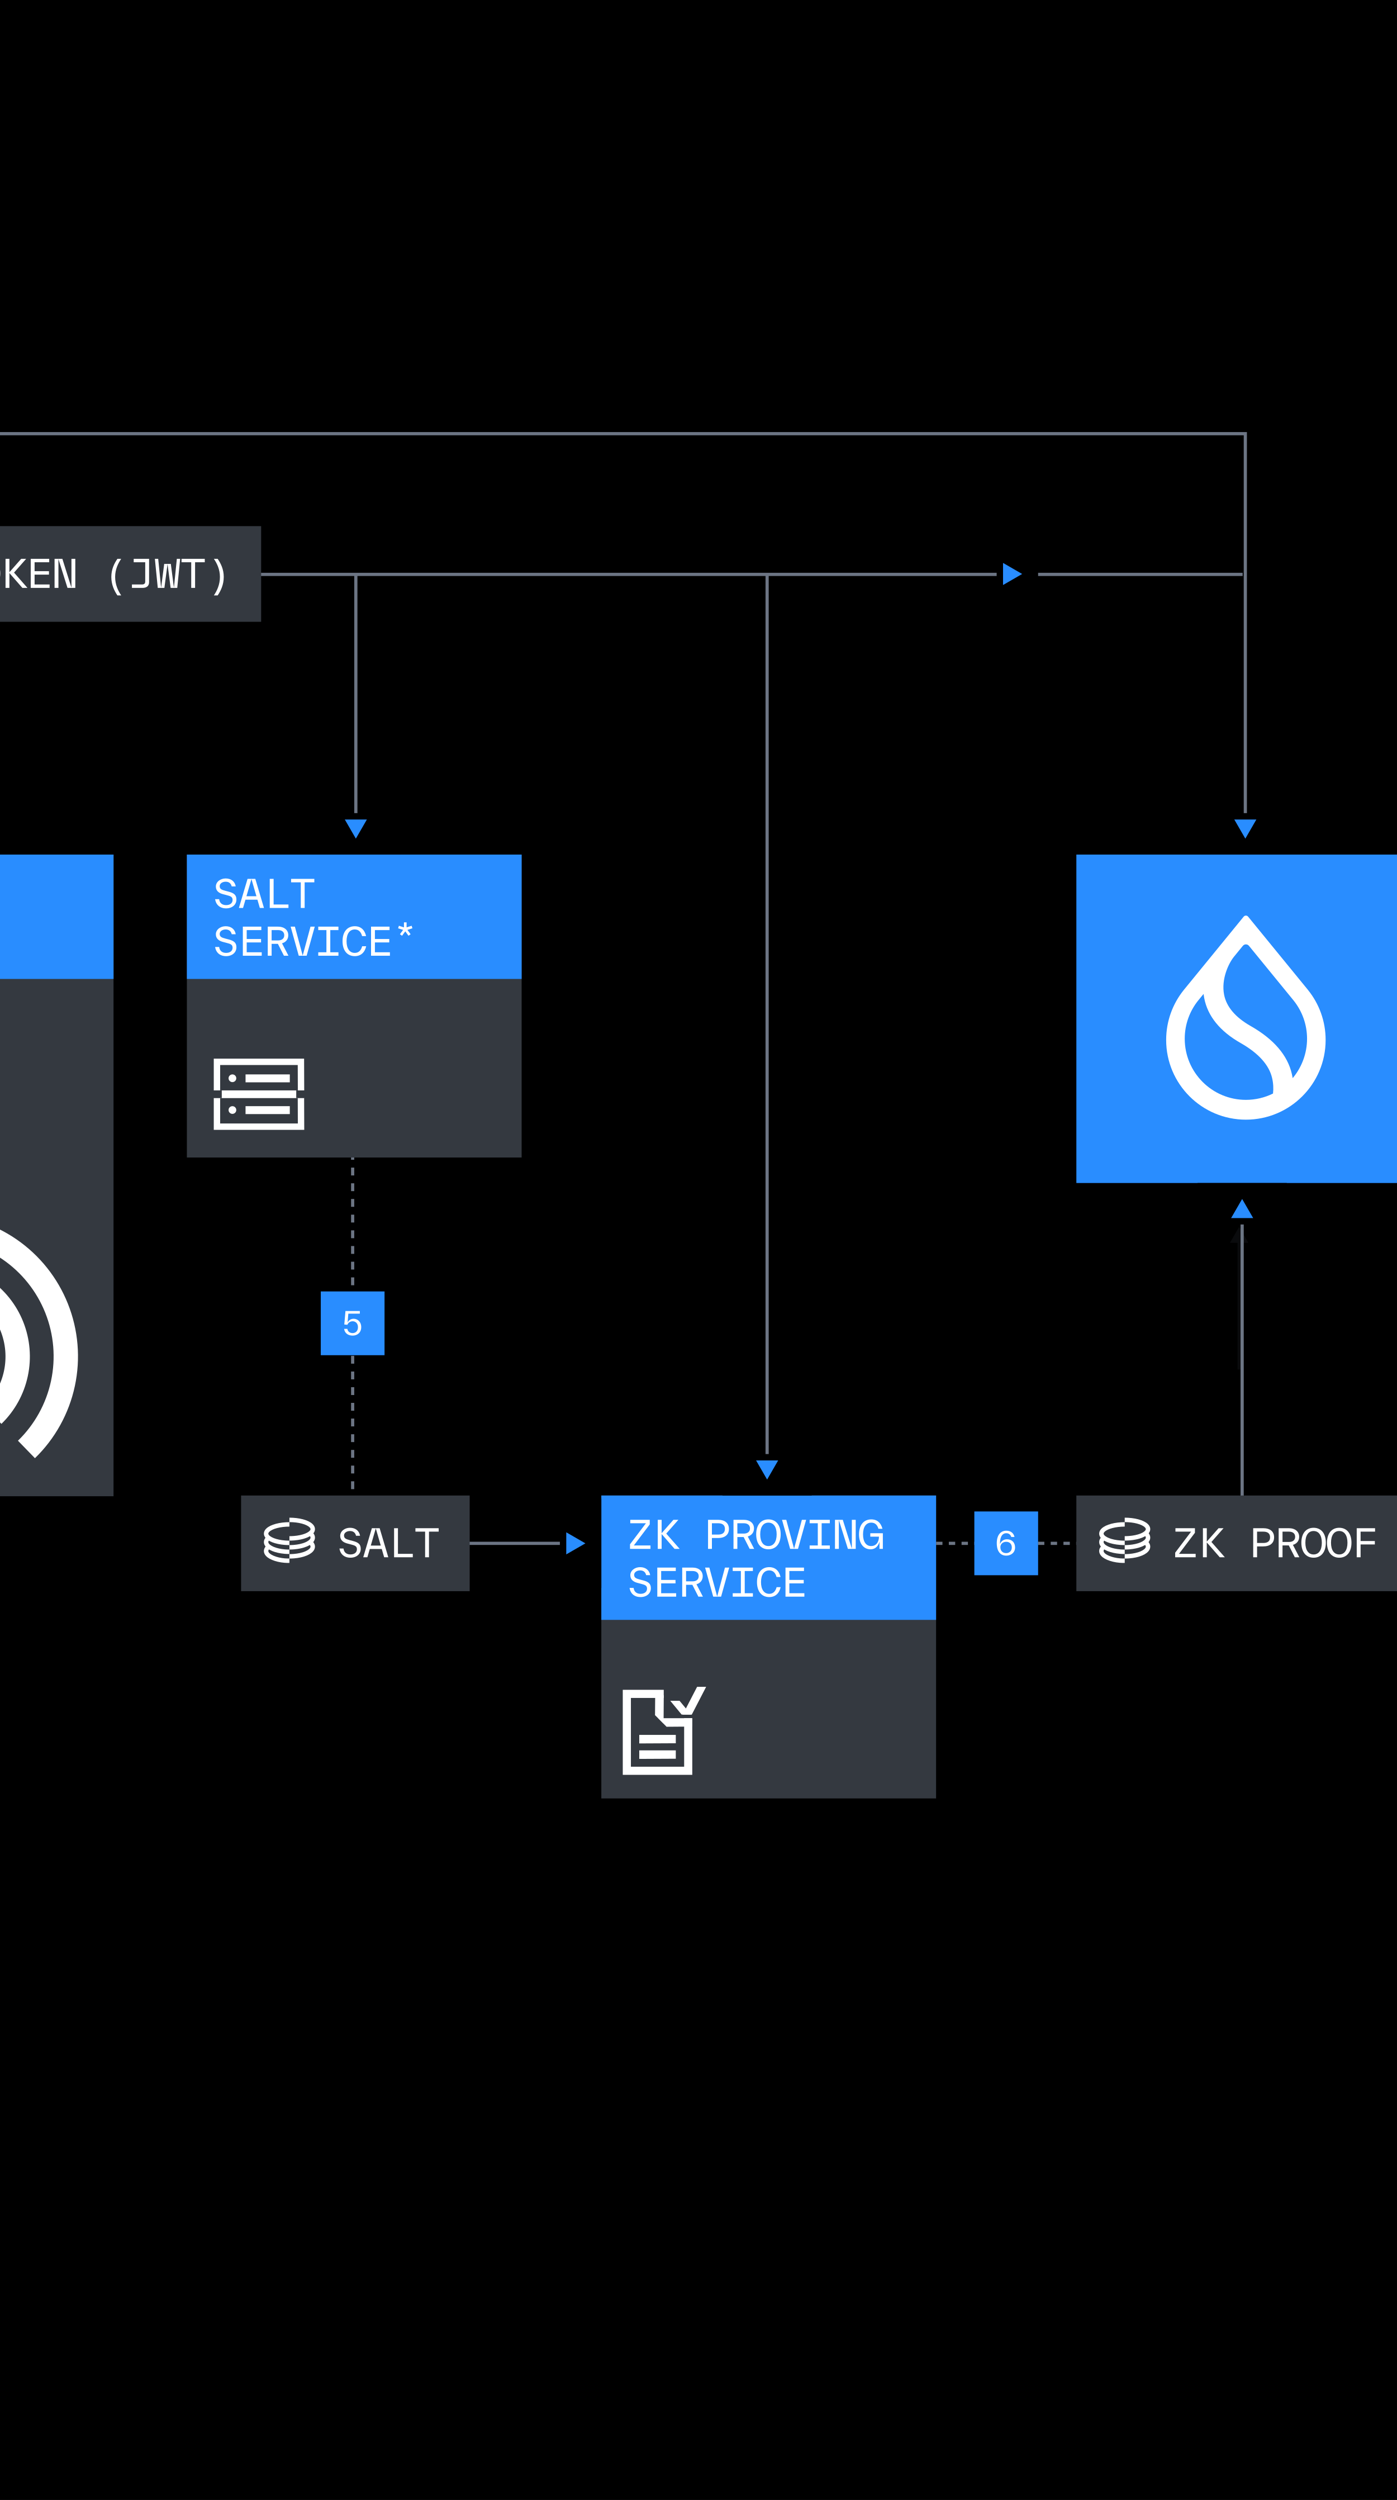 <svg width="351" height="628" viewBox="0 0 351 628" fill="none" xmlns="http://www.w3.org/2000/svg">
<rect x="0" y="0" width="351" height="628" fill="#808080" stroke="none"/>
<g clip-path="url(#clip0_10001_4909)">
<rect width="351" height="628" fill="black"/>
<path d="M-61.184 214.673H28.523V375.863H-61.184V214.673Z" fill="#343940"/>
<rect x="-61.184" y="214.673" width="89.714" height="31.24" fill="#298DFF"/>
<path d="M46.954 214.673H131.061V290.77H46.954V214.673Z" fill="#343940"/>
<path d="M151.087 375.678H235.194V451.775H151.087V375.678Z" fill="#343940"/>
<path d="M177.419 423.74L175.147 423.74L171.533 430.724L173.806 430.724L177.419 423.74Z" fill="white"/>
<path d="M168.41 427.25L170.746 427.251L173.607 430.715L171.27 430.714L168.41 427.25Z" fill="white"/>
<path d="M166.767 425.508L157.496 425.508L157.496 444.825H172.915L172.915 431.6" stroke="white" stroke-width="2.042"/>
<path d="M164.624 424.99L166.774 425.871L166.725 432.987L164.575 430.859L164.624 424.99Z" fill="white"/>
<path d="M173.865 433.722L173.865 431.619L165.364 431.618L167.472 433.769L173.865 433.722Z" fill="white"/>
<path d="M169.795 441.797L169.795 439.693L160.616 439.693L160.616 441.843L169.795 441.797Z" fill="white"/>
<path d="M169.795 437.912L169.795 435.809L160.616 435.808L160.616 437.958L169.795 437.912Z" fill="white"/>
<rect x="46.954" y="214.673" width="84.107" height="31.24" fill="#298DFF"/>
<rect x="151.087" y="375.678" width="84.107" height="31.24" fill="#298DFF"/>
<path d="M270.439 214.673H352.944V297.178H270.439V214.673Z" fill="#298DFF"/>
<path d="M42.796 143.891L42.396 143.891L42.396 144.692L42.796 144.692L42.796 144.292L42.796 143.891ZM312.217 144.292L312.217 143.891L42.796 143.891L42.796 144.292L42.796 144.692L312.217 144.692L312.217 144.292Z" fill="#6C7584"/>
<path d="M89.809 144.985L89.809 144.584L89.008 144.584L89.008 144.985L89.408 144.985L89.809 144.985ZM89.408 213.072L89.809 213.072L89.809 144.985L89.408 144.985L89.008 144.985L89.008 213.072L89.408 213.072Z" fill="#6C7584"/>
<path d="M193.14 144.985V144.584L192.339 144.584V144.985L192.74 144.985L193.14 144.985ZM192.74 369.271L193.14 369.271L193.14 144.985L192.74 144.985L192.339 144.985L192.339 369.271L192.74 369.271Z" fill="#6C7584"/>
<path d="M117.444 387.293L117.044 387.293L117.044 388.094L117.444 388.094L117.444 387.694L117.444 387.293ZM147.883 387.694L147.883 387.293L117.444 387.293L117.444 387.694L117.444 388.094L147.883 388.094L147.883 387.694Z" fill="#6C7584"/>
<path opacity="0.1" d="M310.94 343.611L310.94 344.012L311.741 344.012L311.741 343.611L311.341 343.611L310.94 343.611ZM311.341 308.196L309.028 312.201L313.653 312.201L311.341 308.196ZM311.341 311.8L310.94 311.8L310.94 343.611L311.341 343.611L311.741 343.611L311.741 311.8L311.341 311.8Z" fill="#6C7584"/>
<path d="M312.092 304.388L312.092 376.479" stroke="#6C7584" stroke-width="0.801"/>
<path d="M88.607 374.077L88.607 290.771" stroke="#6C7584" stroke-width="0.801" stroke-dasharray="1.97 1.97"/>
<rect width="160.439" height="24.031" transform="translate(-94.827 132.168)" fill="#343940"/>
<path d="M-69.921 147.684V146.819H-67.384C-66.826 146.819 -66.586 146.578 -66.586 146.079L-66.586 141.244H-69.479V140.379H-65.615L-65.615 146.223C-65.615 147.194 -66.221 147.684 -67.259 147.684H-69.921ZM-60.913 147.79C-62.422 147.79 -63.46 146.924 -63.662 145.483H-62.652C-62.537 146.473 -61.864 146.973 -60.903 146.973C-59.874 146.973 -59.279 146.434 -59.279 145.675C-59.279 144.877 -59.798 144.714 -60.836 144.445L-61.682 144.223C-62.691 143.964 -63.479 143.406 -63.479 142.301C-63.479 141.138 -62.364 140.273 -61.018 140.273C-59.596 140.273 -58.683 141.08 -58.49 142.282H-59.5C-59.692 141.445 -60.259 141.09 -61.018 141.09C-61.826 141.09 -62.518 141.532 -62.518 142.205C-62.518 142.897 -62.085 143.118 -61.095 143.378L-60.249 143.599C-58.923 143.945 -58.317 144.425 -58.317 145.569C-58.317 146.876 -59.384 147.79 -60.913 147.79ZM-54.547 147.79C-56.412 147.79 -57.623 146.415 -57.623 144.031C-57.623 141.647 -56.412 140.273 -54.547 140.273C-52.683 140.273 -51.471 141.647 -51.471 144.031C-51.471 146.415 -52.683 147.79 -54.547 147.79ZM-56.614 144.031C-56.614 145.906 -55.836 146.973 -54.547 146.973C-53.259 146.973 -52.481 145.906 -52.481 144.031C-52.481 142.157 -53.259 141.09 -54.547 141.09C-55.836 141.09 -56.614 142.157 -56.614 144.031ZM-50.71 147.684L-50.71 140.379H-48.749L-46.471 147.626L-46.471 140.379H-45.5L-45.5 147.684H-47.461L-49.739 140.436L-49.739 147.684H-50.71ZM-37.663 147.684L-38.393 140.379H-37.557L-36.827 147.645L-36.048 141.657H-34.385L-33.606 147.645L-32.876 140.379H-32.04L-32.77 147.684H-34.433L-35.212 141.695L-36 147.684H-37.663ZM-30.932 147.684L-30.932 140.379H-26.29V141.244H-29.961L-29.961 143.483H-26.357V144.348H-29.961L-29.961 146.819H-26.193V147.684H-30.932ZM-24.74 147.684L-24.74 140.379L-22.164 140.379C-20.424 140.379 -19.742 141.263 -19.742 142.272C-19.742 143.233 -20.472 143.82 -21.53 143.925C-20.203 143.974 -19.501 144.55 -19.501 145.656C-19.501 146.973 -20.472 147.684 -22.164 147.684L-24.74 147.684ZM-23.769 146.819L-22.135 146.819C-21.049 146.819 -20.511 146.386 -20.511 145.588C-20.511 144.781 -21.049 144.348 -22.135 144.348L-23.769 144.348L-23.769 146.819ZM-23.769 143.483L-22.174 143.483C-21.28 143.483 -20.751 143.147 -20.751 142.368C-20.751 141.599 -21.28 141.244 -22.174 141.244L-23.769 141.244L-23.769 143.483ZM-9.933 147.684L-9.933 141.244H-12.365V140.379H-6.531V141.244H-8.963L-8.963 147.684H-9.933ZM-3.011 147.79C-4.876 147.79 -6.087 146.415 -6.087 144.031C-6.087 141.647 -4.876 140.273 -3.011 140.273C-1.146 140.273 0.065 141.647 0.065 144.031C0.065 146.415 -1.146 147.79 -3.011 147.79ZM-5.077 144.031C-5.077 145.906 -4.299 146.973 -3.011 146.973C-1.723 146.973 -0.944 145.906 -0.944 144.031C-0.944 142.157 -1.723 141.09 -3.011 141.09C-4.299 141.09 -5.077 142.157 -5.077 144.031ZM5.623 147.684L2.364 143.954L2.364 147.684H1.393L1.393 140.379H2.364V143.743L5.325 140.379H6.574L3.527 143.839L6.901 147.684H5.623ZM7.72 147.684L7.72 140.379H12.363V141.244H8.691V143.483H12.296L12.296 144.348H8.691V146.819H12.459V147.684H7.72ZM13.71 147.684L13.71 140.379L15.671 140.379L17.95 147.626L17.95 140.379H18.92L18.92 147.684H16.959L14.681 140.436L14.681 147.684H13.71ZM29.498 149.568C28.719 148.424 27.969 146.876 27.969 144.935C27.969 142.993 28.719 141.522 29.498 140.379H30.449C29.68 141.522 28.93 142.993 28.93 144.935C28.93 146.876 29.68 148.424 30.449 149.568H29.498ZM33.152 147.684V146.819L35.69 146.819C36.247 146.819 36.488 146.578 36.488 146.079L36.488 141.244L33.594 141.244V140.379L37.458 140.379L37.458 146.223C37.458 147.194 36.853 147.684 35.815 147.684L33.152 147.684ZM39.642 147.684L38.912 140.379H39.748L40.478 147.645L41.257 141.657H42.92L43.699 147.645L44.429 140.379H45.265L44.535 147.684H42.872L42.093 141.695L41.305 147.684H39.642ZM48.045 147.684L48.045 141.244H45.613V140.379H51.448V141.244H49.016L49.016 147.684H48.045ZM53.738 149.568C54.507 148.424 55.256 146.876 55.256 144.935C55.256 142.993 54.507 141.522 53.738 140.379H54.689C55.468 141.522 56.218 142.993 56.218 144.935C56.218 146.876 55.468 148.424 54.689 149.568H53.738Z" fill="white"/>
<rect width="82.439" height="24.031" transform="translate(270.439 375.678)" fill="#343940"/>
<path d="M282.587 382.931C281.428 382.931 280.295 383.067 279.332 383.322C278.369 383.578 277.618 383.94 277.174 384.365C276.731 384.789 276.615 385.256 276.841 385.706C277.067 386.157 277.625 386.571 278.444 386.896C279.264 387.22 280.307 387.442 281.444 387.531C281.822 387.561 282.205 387.576 282.587 387.576" stroke="white" stroke-width="1.114"/>
<path d="M282.587 381.802C283.745 381.802 284.878 381.938 285.841 382.193C286.805 382.448 287.556 382.811 287.999 383.235C288.442 383.66 288.558 384.127 288.332 384.577C288.106 385.028 287.548 385.442 286.729 385.766C285.91 386.091 284.866 386.312 283.73 386.402C283.351 386.432 282.969 386.447 282.587 386.447" stroke="white" stroke-width="1.114"/>
<path d="M277.174 386.442C276.731 386.888 276.615 387.378 276.841 387.851C277.067 388.325 277.625 388.76 278.444 389.101C279.264 389.442 280.307 389.674 281.444 389.769C281.822 389.8 282.205 389.816 282.587 389.816" stroke="white" stroke-width="1.114"/>
<path d="M287.999 385.319C288.442 385.765 288.558 386.256 288.332 386.729C288.106 387.202 287.548 387.637 286.729 387.978C285.91 388.32 284.866 388.552 283.73 388.646C283.351 388.677 282.969 388.693 282.587 388.693" stroke="white" stroke-width="1.114"/>
<path d="M287.999 387.585C288.442 388.031 288.558 388.522 288.332 388.995C288.106 389.468 287.548 389.903 286.729 390.244C285.91 390.586 284.866 390.818 283.73 390.912C283.351 390.944 282.969 390.959 282.587 390.959" stroke="white" stroke-width="1.114"/>
<path d="M277.174 388.686C276.731 389.132 276.615 389.623 276.841 390.096C277.067 390.569 277.625 391.004 278.444 391.345C279.264 391.686 280.262 391.931 281.399 392.025C281.777 392.056 282.205 392.06 282.587 392.06" stroke="white" stroke-width="1.114"/>
<path d="M295.268 391.194V390.04L299.266 384.754H295.335L295.335 383.889H300.227V385.042L296.229 390.329H300.41V391.194H295.268ZM306.468 391.194L303.209 387.464V391.194H302.238V383.889H303.209V387.253L306.17 383.889H307.419L304.372 387.349L307.746 391.194H306.468ZM314.873 391.194V383.889H317.391C319.092 383.889 320.121 384.706 320.121 386.176C320.121 387.647 319.092 388.464 317.391 388.464H315.843L315.843 391.194H314.873ZM315.843 387.599H317.42C318.506 387.599 319.112 387.137 319.112 386.176C319.112 385.215 318.506 384.754 317.42 384.754H315.843V387.599ZM321.267 391.194V383.889H323.823C325.419 383.889 326.419 384.734 326.419 386.051C326.419 387.061 325.832 387.791 324.852 388.079L326.467 391.194H325.333L323.814 388.214H322.237V391.194H321.267ZM322.237 387.349H323.843C324.813 387.349 325.409 386.888 325.409 386.051C325.409 385.215 324.813 384.754 323.843 384.754H322.237V387.349ZM330.044 391.3C328.18 391.3 326.969 389.925 326.969 387.541C326.969 385.157 328.18 383.783 330.044 383.783C331.909 383.783 333.12 385.157 333.12 387.541C333.12 389.925 331.909 391.3 330.044 391.3ZM327.978 387.541C327.978 389.416 328.756 390.483 330.044 390.483C331.332 390.483 332.111 389.416 332.111 387.541C332.111 385.667 331.332 384.6 330.044 384.6C328.756 384.6 327.978 385.667 327.978 387.541ZM336.487 391.3C334.622 391.3 333.411 389.925 333.411 387.541C333.411 385.157 334.622 383.783 336.487 383.783C338.351 383.783 339.562 385.157 339.562 387.541C339.562 389.925 338.351 391.3 336.487 391.3ZM334.42 387.541C334.42 389.416 335.198 390.483 336.487 390.483C337.775 390.483 338.553 389.416 338.553 387.541C338.553 385.667 337.775 384.6 336.487 384.6C335.198 384.6 334.42 385.667 334.42 387.541ZM340.881 391.194V383.889H345.485V384.754H341.852V387.109H345.428V387.974H341.852V391.194H340.881Z" fill="white"/>
<rect width="57.439" height="24.031" transform="translate(60.571 375.678)" fill="#343940"/>
<path d="M72.719 382.931C71.561 382.931 70.428 383.067 69.465 383.322C68.501 383.578 67.751 383.94 67.307 384.365C66.864 384.789 66.748 385.256 66.974 385.706C67.2 386.157 67.758 386.571 68.577 386.896C69.396 387.22 70.44 387.442 71.577 387.531C71.955 387.561 72.338 387.576 72.719 387.576" stroke="white" stroke-width="1.114"/>
<path d="M72.719 381.802C73.878 381.802 75.011 381.938 75.974 382.193C76.938 382.448 77.688 382.811 78.132 383.235C78.575 383.66 78.691 384.127 78.465 384.577C78.239 385.028 77.681 385.442 76.862 385.766C76.043 386.091 74.999 386.312 73.862 386.402C73.484 386.432 73.101 386.447 72.719 386.447" stroke="white" stroke-width="1.114"/>
<path d="M67.307 386.442C66.864 386.888 66.748 387.378 66.974 387.851C67.2 388.325 67.758 388.76 68.577 389.101C69.396 389.442 70.44 389.674 71.577 389.769C71.955 389.8 72.338 389.816 72.719 389.816" stroke="white" stroke-width="1.114"/>
<path d="M78.132 385.319C78.575 385.765 78.691 386.256 78.465 386.729C78.239 387.202 77.681 387.637 76.862 387.978C76.043 388.32 74.999 388.552 73.862 388.646C73.484 388.677 73.101 388.693 72.719 388.693" stroke="white" stroke-width="1.114"/>
<path d="M78.132 387.585C78.575 388.031 78.691 388.522 78.465 388.995C78.239 389.468 77.681 389.903 76.862 390.244C76.043 390.586 74.999 390.818 73.862 390.912C73.484 390.944 73.101 390.959 72.719 390.959" stroke="white" stroke-width="1.114"/>
<path d="M67.307 388.686C66.864 389.132 66.748 389.623 66.974 390.096C67.2 390.569 67.758 391.004 68.577 391.345C69.396 391.686 70.395 391.931 71.531 392.025C71.91 392.056 72.338 392.06 72.719 392.06" stroke="white" stroke-width="1.114"/>
<path d="M88.043 391.3C86.534 391.3 85.496 390.434 85.294 388.993H86.303C86.419 389.983 87.092 390.483 88.053 390.483C89.081 390.483 89.677 389.944 89.677 389.185C89.677 388.387 89.158 388.224 88.12 387.955L87.274 387.733C86.265 387.474 85.477 386.916 85.477 385.811C85.477 384.648 86.592 383.783 87.938 383.783C89.36 383.783 90.273 384.59 90.466 385.792H89.456C89.264 384.956 88.697 384.6 87.938 384.6C87.13 384.6 86.438 385.042 86.438 385.715C86.438 386.407 86.871 386.628 87.861 386.888L88.707 387.109C90.033 387.455 90.638 387.935 90.638 389.079C90.638 390.386 89.572 391.3 88.043 391.3ZM91.265 391.194L93.438 383.889H95.389L97.561 391.194H96.523L95.918 389.118H92.909L92.303 391.194H91.265ZM93.159 388.253H95.668L94.418 383.937L93.159 388.253ZM99.015 391.194L99.015 383.889H99.985L99.985 390.329H103.715V391.194H99.015ZM106.812 391.194L106.812 384.754H104.38V383.889H110.215V384.754H107.783L107.783 391.194H106.812Z" fill="white"/>
<path d="M235.194 387.694H270.439" stroke="#6C7584" stroke-width="0.801" stroke-dasharray="1.6 1.6"/>
<path d="M56.803 228.187C55.294 228.187 54.256 227.322 54.054 225.88H55.064C55.179 226.87 55.852 227.37 56.813 227.37C57.842 227.37 58.438 226.832 58.438 226.073C58.438 225.275 57.919 225.111 56.88 224.842L56.035 224.621C55.025 224.362 54.237 223.804 54.237 222.699C54.237 221.536 55.352 220.671 56.698 220.671C58.12 220.671 59.033 221.478 59.226 222.679H58.217C58.024 221.843 57.457 221.488 56.698 221.488C55.89 221.488 55.198 221.93 55.198 222.603C55.198 223.295 55.631 223.516 56.621 223.775L57.467 223.996C58.793 224.342 59.399 224.823 59.399 225.967C59.399 227.274 58.332 228.187 56.803 228.187ZM60.026 228.082L62.198 220.776H64.149L66.322 228.082H65.283L64.678 226.005H61.669L61.064 228.082H60.026ZM61.919 225.14H64.428L63.178 220.824L61.919 225.14ZM67.775 228.082L67.775 220.776H68.746L68.746 227.216H72.475V228.082H67.775ZM75.572 228.082L75.572 221.641H73.14V220.776L78.975 220.776V221.641L76.543 221.641L76.543 228.082H75.572ZM56.803 240.187C55.294 240.187 54.256 239.322 54.054 237.88H55.064C55.179 238.87 55.852 239.37 56.813 239.37C57.842 239.37 58.438 238.832 58.438 238.073C58.438 237.275 57.919 237.111 56.88 236.842L56.035 236.621C55.025 236.362 54.237 235.804 54.237 234.699C54.237 233.536 55.352 232.671 56.698 232.671C58.12 232.671 59.033 233.478 59.226 234.679H58.217C58.024 233.843 57.457 233.488 56.698 233.488C55.89 233.488 55.198 233.93 55.198 234.603C55.198 235.295 55.631 235.516 56.621 235.775L57.467 235.996C58.793 236.342 59.399 236.823 59.399 237.967C59.399 239.274 58.332 240.187 56.803 240.187ZM61.016 240.082L61.016 232.776L65.658 232.776L65.658 233.641L61.986 233.641L61.986 235.881H65.591V236.746L61.986 236.746V239.216H65.754V240.082L61.016 240.082ZM67.275 240.082L67.275 232.776H69.832C71.427 232.776 72.427 233.622 72.427 234.939C72.427 235.948 71.841 236.679 70.86 236.967L72.475 240.082H71.341L69.822 237.102H68.246V240.082H67.275ZM68.246 236.237H69.851C70.822 236.237 71.418 235.775 71.418 234.939C71.418 234.103 70.822 233.641 69.851 233.641H68.246V236.237ZM75.063 240.082L73.025 232.776H74.092L76.053 240.043L78.014 232.776H79.081L77.043 240.082H75.063ZM79.967 240.082V239.216H82.014V233.641H79.967V232.776H85.032V233.641H82.985V239.216H85.032V240.082H79.967ZM89.139 240.187C87.274 240.187 86.063 238.813 86.063 236.429C86.063 234.045 87.274 232.671 89.139 232.671C90.638 232.671 91.619 233.564 91.984 235.15H90.975C90.696 234.074 90.1 233.488 89.139 233.488C87.851 233.488 87.072 234.555 87.072 236.429C87.072 238.303 87.851 239.37 89.139 239.37C90.1 239.37 90.706 238.774 90.994 237.698H92.003C91.648 239.293 90.638 240.187 89.139 240.187ZM93.226 240.082L93.226 232.776L97.869 232.776V233.641L94.197 233.641L94.197 235.881L97.801 235.881V236.746L94.197 236.746V239.216H97.965V240.082L93.226 240.082ZM101.014 235.064L100.485 234.679L101.283 233.593L100.033 233.19L100.226 232.555L101.494 232.959V231.7H102.158V232.959L103.426 232.555L103.619 233.19L102.369 233.593L103.167 234.679L102.638 235.064L101.831 233.959L101.014 235.064Z" fill="white"/>
<path d="M158.293 389.087V387.933L162.292 382.646H158.36V381.781H163.253V382.935L159.254 388.222H163.435V389.087H158.293ZM169.493 389.087L166.235 385.357V389.087H165.264V381.781H166.235V385.146L169.195 381.781H170.445L167.398 385.242L170.772 389.087H169.493ZM177.898 389.087L177.898 381.781H180.416C182.118 381.781 183.146 382.598 183.146 384.069C183.146 385.54 182.118 386.357 180.416 386.357H178.869V389.087H177.898ZM178.869 385.492H180.445C181.531 385.492 182.137 385.03 182.137 384.069C182.137 383.108 181.531 382.646 180.445 382.646H178.869L178.869 385.492ZM184.292 389.087L184.292 381.781H186.849C188.444 381.781 189.444 382.627 189.444 383.944C189.444 384.953 188.858 385.684 187.877 385.972L189.492 389.087H188.358L186.839 386.107H185.263V389.087H184.292ZM185.263 385.242H186.868C187.839 385.242 188.435 384.78 188.435 383.944C188.435 383.108 187.839 382.646 186.868 382.646H185.263V385.242ZM193.07 389.192C191.205 389.192 189.994 387.818 189.994 385.434C189.994 383.05 191.205 381.676 193.07 381.676C194.935 381.676 196.146 383.05 196.146 385.434C196.146 387.818 194.935 389.192 193.07 389.192ZM191.003 385.434C191.003 387.308 191.782 388.375 193.07 388.375C194.358 388.375 195.136 387.308 195.136 385.434C195.136 383.56 194.358 382.493 193.07 382.493C191.782 382.493 191.003 383.56 191.003 385.434ZM198.522 389.087L196.484 381.781H197.551L199.512 389.048L201.473 381.781H202.54L200.502 389.087H198.522ZM203.426 389.087V388.222H205.473V382.646H203.426V381.781L208.492 381.781V382.646L206.444 382.646V388.222H208.492V389.087L203.426 389.087ZM209.791 389.087L209.791 381.781H211.752L214.03 389.029V381.781H215.001V389.087H213.04L210.762 381.839V389.087H209.791ZM218.723 389.192C217.031 389.192 215.83 387.818 215.83 385.434C215.83 383.05 217.041 381.676 218.905 381.676C220.415 381.676 221.337 382.56 221.722 384.04H220.713C220.424 383.041 219.838 382.493 218.905 382.493C217.617 382.493 216.839 383.56 216.839 385.434C216.839 387.308 217.608 388.375 218.877 388.375C220.03 388.375 220.818 387.529 220.847 386.02H218.665V385.155H221.818V389.087H220.972V387.251C220.751 388.164 220.078 389.192 218.723 389.192ZM160.936 401.192C159.427 401.192 158.389 400.327 158.187 398.885H159.196C159.312 399.876 159.985 400.375 160.946 400.375C161.974 400.375 162.57 399.837 162.57 399.078C162.57 398.28 162.051 398.116 161.013 397.847L160.167 397.626C159.158 397.367 158.37 396.809 158.37 395.704C158.37 394.541 159.485 393.676 160.831 393.676C162.253 393.676 163.166 394.483 163.359 395.685H162.349C162.157 394.848 161.59 394.493 160.831 394.493C160.023 394.493 159.331 394.935 159.331 395.608C159.331 396.3 159.764 396.521 160.754 396.78L161.6 397.001C162.926 397.348 163.532 397.828 163.532 398.972C163.532 400.279 162.465 401.192 160.936 401.192ZM165.148 401.087L165.148 393.781H169.791V394.646H166.119V396.886H169.724V397.751H166.119L166.119 400.222H169.887V401.087H165.148ZM171.408 401.087L171.408 393.781L173.965 393.781C175.56 393.781 176.56 394.627 176.56 395.944C176.56 396.953 175.974 397.684 174.993 397.972L176.608 401.087H175.474L173.955 398.107L172.379 398.107V401.087H171.408ZM172.379 397.242H173.984C174.955 397.242 175.551 396.78 175.551 395.944C175.551 395.108 174.955 394.646 173.984 394.646L172.379 394.646V397.242ZM179.196 401.087L177.158 393.781H178.225L180.186 401.048L182.147 393.781H183.214L181.176 401.087H179.196ZM184.1 401.087V400.222H186.147V394.646H184.1V393.781H189.165V394.646H187.118V400.222H189.165V401.087H184.1ZM193.272 401.192C191.407 401.192 190.196 399.818 190.196 397.434C190.196 395.05 191.407 393.676 193.272 393.676C194.771 393.676 195.752 394.57 196.117 396.156H195.108C194.829 395.079 194.233 394.493 193.272 394.493C191.984 394.493 191.205 395.56 191.205 397.434C191.205 399.308 191.984 400.375 193.272 400.375C194.233 400.375 194.838 399.779 195.127 398.703H196.136C195.78 400.298 194.771 401.192 193.272 401.192ZM197.359 401.087L197.359 393.781H202.001V394.646H198.33L198.33 396.886H201.934V397.751H198.33V400.222H202.098V401.087H197.359Z" fill="white"/>
<path d="M75.606 266.739L75.637 275.052L54.513 275.052L54.513 266.739L75.606 266.739Z" stroke="white" stroke-width="1.602"/>
<path d="M75.606 274.71L75.637 283.022L54.513 283.022L54.513 274.71L75.606 274.71Z" stroke="white" stroke-width="1.602"/>
<rect x="72.816" y="269.895" width="1.99" height="11.119" transform="rotate(90 72.816 269.895)" fill="white"/>
<rect x="74.431" y="273.912" width="2.359" height="1.934" fill="#343940"/>
<rect x="53.361" y="273.912" width="2.359" height="1.934" fill="#343940"/>
<ellipse cx="58.397" cy="270.864" rx="0.969" ry="0.969" fill="white"/>
<rect x="72.814" y="277.873" width="1.99" height="11.119" transform="rotate(90 72.814 277.873)" fill="white"/>
<ellipse cx="58.397" cy="278.842" rx="0.969" ry="0.969" fill="white"/>
<path d="M6.647 364.108C11.273 359.613 14.463 353.848 15.813 347.541C17.163 341.234 16.612 334.668 14.23 328.674C11.848 322.679 7.743 317.526 2.432 313.865C-2.879 310.205 -9.155 308.201 -15.605 308.108C-22.054 308.014 -28.386 309.835 -33.801 313.341C-39.215 316.846 -43.468 321.878 -46.023 327.801C-48.577 333.724 -49.318 340.271 -48.151 346.615C-46.985 352.958 -43.963 358.814 -39.469 363.44" stroke="white" stroke-width="6.124"/>
<path d="M-1.778 355.487C1.133 352.659 3.14 349.031 3.989 345.062C4.839 341.094 4.492 336.962 2.993 333.19C1.495 329.418 -1.089 326.176 -4.431 323.872C-7.772 321.569 -11.722 320.308 -15.78 320.249C-19.839 320.19 -23.823 321.336 -27.23 323.542C-30.637 325.748 -33.313 328.914 -34.921 332.641C-36.528 336.368 -36.994 340.488 -36.26 344.48C-35.526 348.471 -33.625 352.156 -30.797 355.067" stroke="white" stroke-width="6.124"/>
<rect width="16.02" height="16.02" transform="translate(80.597 324.413)" fill="#298DFF"/>
<path d="M88.611 335.512C87.426 335.512 86.593 334.871 86.465 333.814H87.282C87.346 334.438 87.85 334.879 88.595 334.879C89.332 334.879 89.941 334.382 89.941 333.389C89.941 332.372 89.268 331.907 88.611 331.907C87.97 331.907 87.498 332.26 87.273 332.796L86.505 332.716L86.801 329.336H90.406V329.993H87.522L87.33 332.244C87.554 331.731 88.099 331.274 88.852 331.274C89.797 331.274 90.758 331.995 90.758 333.389C90.758 334.783 89.741 335.512 88.611 335.512Z" fill="white"/>
<rect width="16.02" height="16.02" transform="translate(244.806 379.684)" fill="#298DFF"/>
<path d="M252.828 390.782C251.394 390.782 250.441 389.765 250.441 387.65C250.441 385.631 251.402 384.518 252.82 384.518C253.926 384.518 254.671 385.087 254.895 386.088H254.078C253.926 385.567 253.541 385.151 252.82 385.151C251.643 385.151 251.202 386.416 251.258 387.906C251.475 387.177 252.179 386.673 252.98 386.673C254.238 386.673 255.039 387.474 255.039 388.731C255.039 389.973 254.07 390.782 252.828 390.782ZM251.346 388.659C251.346 389.508 251.843 390.149 252.812 390.149C253.613 390.149 254.222 389.588 254.222 388.731C254.222 387.882 253.701 387.306 252.812 387.306C251.923 387.306 251.346 387.898 251.346 388.659Z" fill="white"/>
<rect width="10.413" height="22.429" transform="translate(250.413 132.969)" fill="black"/>
<path d="M256.821 144.184L252.015 146.959L252.015 141.409L256.821 144.184Z" fill="#298DFF"/>
<rect width="10.413" height="22.429" transform="translate(140.673 376.479)" fill="black"/>
<path d="M147.082 387.694L142.275 390.469L142.275 384.919L147.082 387.694Z" fill="#298DFF"/>
<path d="M312.893 209.869C312.893 170.454 312.893 148.356 312.893 108.941L-160.51 108.94L-160.51 237.872" stroke="#6C7584" stroke-width="0.801"/>
<rect width="10.413" height="22.429" transform="translate(300.877 307.592) rotate(-90)" fill="black"/>
<path d="M312.092 301.184L314.867 305.99H309.317L312.092 301.184Z" fill="#298DFF"/>
<rect width="10.413" height="22.429" transform="translate(100.623 204.26) rotate(90)" fill="black"/>
<path d="M89.408 210.668L86.633 205.862L92.183 205.862L89.408 210.668Z" fill="#298DFF"/>
<rect width="10.413" height="22.429" transform="translate(203.954 365.265) rotate(90)" fill="black"/>
<path d="M192.74 371.674L189.965 366.868L195.515 366.868L192.74 371.674Z" fill="#298DFF"/>
<rect width="10.413" height="22.429" transform="translate(324.107 204.26) rotate(90)" fill="black"/>
<path d="M312.893 210.668L310.118 205.862L315.668 205.862L312.893 210.668Z" fill="#298DFF"/>
<path fill-rule="evenodd" clip-rule="evenodd" d="M325.063 251.379C327.152 254.005 328.401 257.325 328.401 260.937C328.401 264.549 327.114 267.971 324.97 270.611L324.784 270.839L324.736 270.55C324.694 270.305 324.645 270.056 324.588 269.806C323.514 265.083 320.015 261.034 314.256 257.754C310.367 255.544 308.141 252.887 307.556 249.865C307.179 247.911 307.459 245.949 308.002 244.267C308.544 242.588 309.35 241.179 310.036 240.332L312.277 237.59C312.67 237.109 313.406 237.109 313.799 237.59L325.065 251.379H325.063ZM328.606 248.64L313.59 230.263C313.303 229.912 312.767 229.912 312.48 230.263L297.465 248.64L297.417 248.701C294.654 252.133 293 256.495 293 261.243C293 272.301 301.971 281.265 313.035 281.265C324.099 281.265 333.069 272.301 333.069 261.243C333.069 256.495 331.415 252.133 328.653 248.703L328.604 248.642L328.606 248.64ZM301.059 251.32L302.401 249.675L302.441 249.979C302.473 250.219 302.513 250.46 302.559 250.703C303.429 255.268 306.533 259.072 311.722 262.019C316.234 264.589 318.861 267.544 319.616 270.784C319.933 272.136 319.988 273.467 319.851 274.631L319.842 274.703L319.777 274.734C317.74 275.729 315.451 276.289 313.033 276.289C304.547 276.289 297.668 269.416 297.668 260.935C297.668 257.293 298.936 253.95 301.055 251.316L301.059 251.32Z" fill="white"/>
</g>
<defs>
<clipPath id="clip0_10001_4909">
<rect width="351" height="628" fill="white"/>
</clipPath>
</defs>
</svg>
